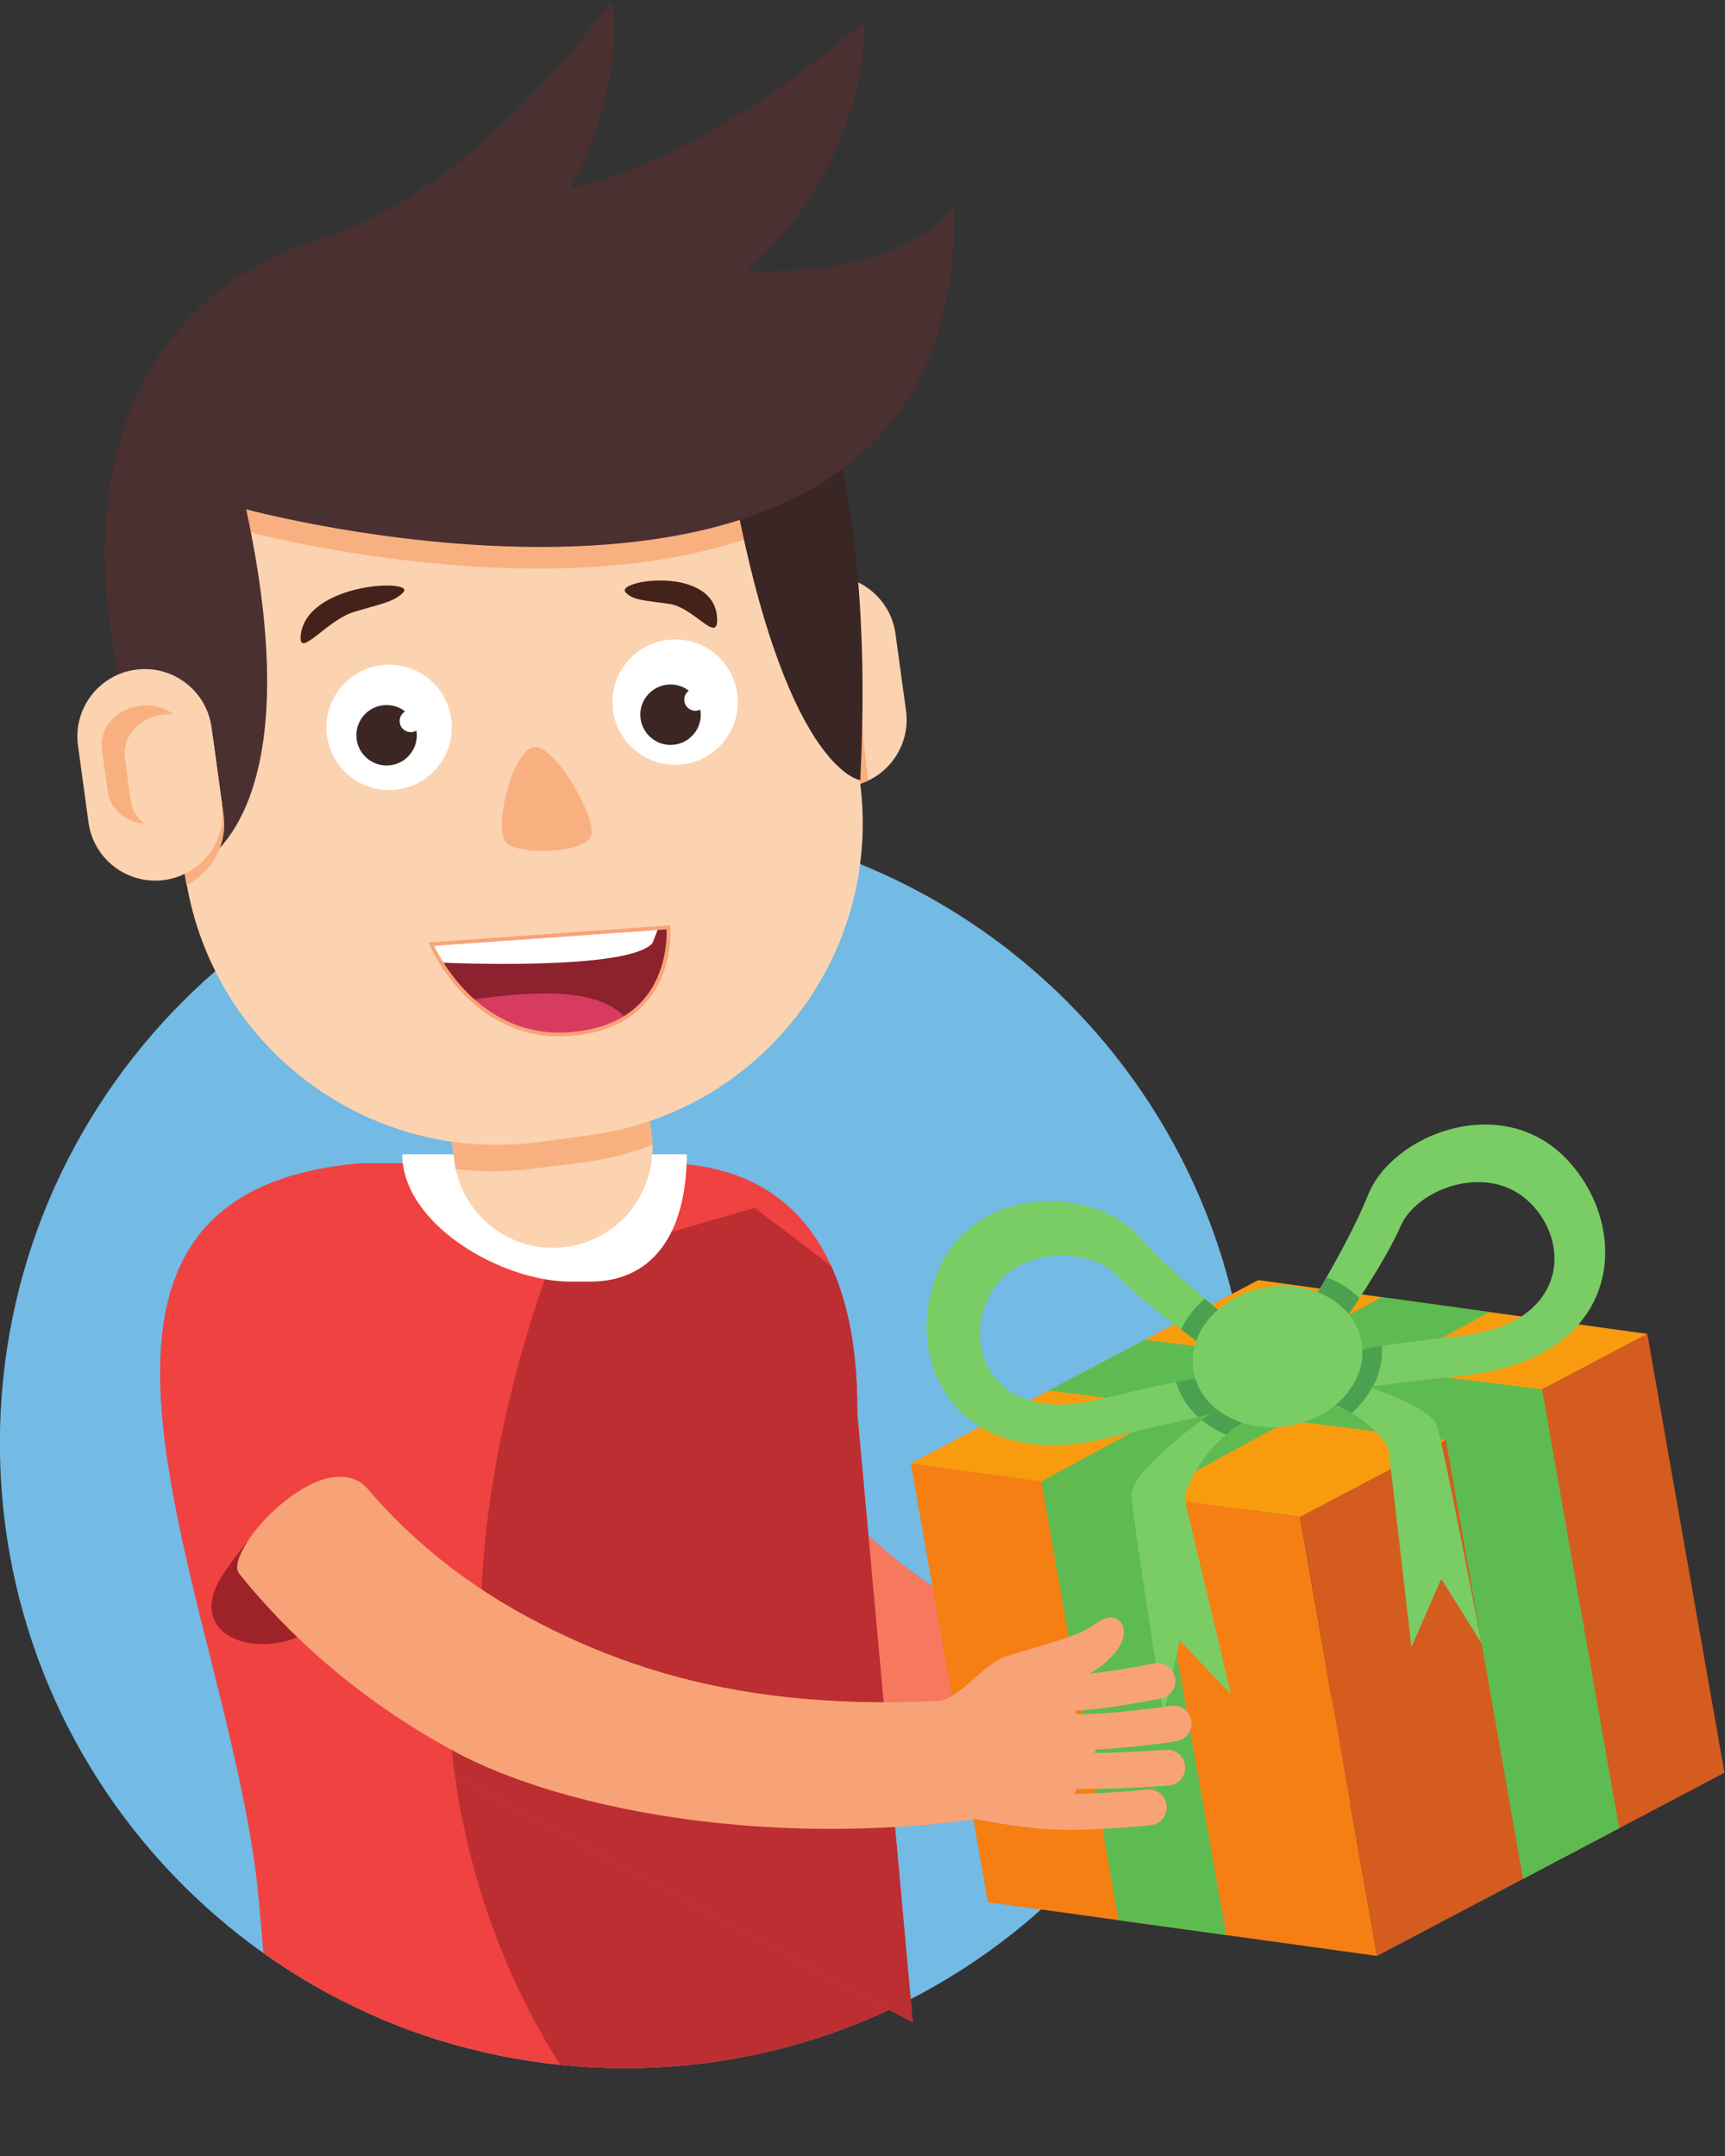 <?xml version="1.0" encoding="UTF-8" standalone="no"?>
<!-- Created with Inkscape (http://www.inkscape.org/) -->

<svg
   xmlns:dc="http://purl.org/dc/elements/1.1/"
   xmlns:cc="http://creativecommons.org/ns#"
   xmlns:rdf="http://www.w3.org/1999/02/22-rdf-syntax-ns#"
   xmlns:svg="http://www.w3.org/2000/svg"
   xmlns="http://www.w3.org/2000/svg"
   xmlns:sodipodi="http://sodipodi.sourceforge.net/DTD/sodipodi-0.dtd"
   xmlns:inkscape="http://www.inkscape.org/namespaces/inkscape"
   version="1.1"
   id="svg2"
   xml:space="preserve"
   width="251.834"
   height="314.82"
   viewBox="0 0 251.834 314.82"
   sodipodi:docname="gift.svg"
   inkscape:version="0.92.1 r15371"><rect x="0" y="0" width="251.834" height="314.82" fill="#333333" stroke="none"/><defs
     id="defs6"><clipPath
       clipPathUnits="userSpaceOnUse"
       id="clipPath22"><path
         d="m 1874.71,780.922 c 0,-378.063 -306.48,-684.531 -684.54,-684.531 -378.061,0 -684.533,306.468 -684.533,684.531 0,378.058 306.472,684.528 684.533,684.528 378.06,0 684.54,-306.47 684.54,-684.528"
         id="path20"
         inkscape:connector-curvature="0" /></clipPath><clipPath
       clipPathUnits="userSpaceOnUse"
       id="clipPath100"><path
         d="M 0,0 H 15364 V 5007 H 0 Z"
         id="path98"
         inkscape:connector-curvature="0" /></clipPath><clipPath
       clipPathUnits="userSpaceOnUse"
       id="clipPath106"><path
         d="M 0,957.129 1777.45,-0.008 2788.13,450.68 l 65,2485 L 545.637,2295 0,957.129"
         id="path104"
         inkscape:connector-curvature="0" /></clipPath></defs><sodipodi:namedview
     pagecolor="#ffffff"
     bordercolor="#666666"
     borderopacity="1"
     objecttolerance="10"
     gridtolerance="10"
     guidetolerance="10"
     inkscape:pageopacity="0"
     inkscape:pageshadow="2"
     inkscape:window-width="1467"
     inkscape:window-height="686"
     id="namedview4"
     showgrid="false"
     fit-margin-top="0"
     fit-margin-left="0"
     fit-margin-right="0"
     fit-margin-bottom="0"
     inkscape:zoom="0.46945609"
     inkscape:cx="997.43969"
     inkscape:cy="490.90777"
     inkscape:window-x="239"
     inkscape:window-y="55"
     inkscape:window-maximized="0"
     inkscape:current-layer="g12" /><g
     id="g10"
     inkscape:groupmode="layer"
     inkscape:label="ink_ext_XXXXXX"
     transform="matrix(1.333,0,0,-1.333,-67.418,314.82)"><g
       id="g12"
       transform="scale(0.1)"><path
         d="m 1874.71,780.922 c 0,-378.063 -306.48,-684.531 -684.54,-684.531 -378.061,0 -684.533,306.468 -684.533,684.531 0,378.058 306.472,684.528 684.533,684.528 378.06,0 684.54,-306.47 684.54,-684.528"
         style="fill:#73bae4;fill-opacity:1;fill-rule:nonzero;stroke:none"
         id="path14"
         inkscape:connector-curvature="0" /><g
         id="g16"><g
           id="g18"
           clip-path="url(#clipPath22)"><path
             d="m 1502.68,443.199 c -108.89,58.762 -184.82,131.153 -236.12,194.949 -9.62,11.961 15.23,51.661 49.29,78.774 51.49,40.969 80.66,26.797 90.82,14.82 39.58,-46.672 96.29,-98.183 175.63,-140.992 147.47,-79.559 332.26,-106.68 549.29,-80.609 l 12.67,-95.551 c -263.27,-63.051 -505.49,-44.809 -641.58,28.609"
             style="fill:#f5785f;fill-opacity:1;fill-rule:nonzero;stroke:none"
             id="path24"
             inkscape:connector-curvature="0" /><path
             d="m 1503.36,47.449 c 0,-232.648 -134.53,-521.34 -238.51,-556.808 0,0 -231.53,-14.911 -299.772,102.449 0,0 53.962,249.629 117.622,423.152 54.59,148.778 420.66,31.207 420.66,31.207"
             style="fill:#673d33;fill-opacity:1;fill-rule:nonzero;stroke:none"
             id="path26"
             inkscape:connector-curvature="0" /><path
             d="m 1569.59,-1061.47 c -43.25,0 -79.94,33.25 -83.47,77.118 -16.42,204.09 -87.74,420.422 -195.65,593.532 -49.09,78.73 -142.51,149.308 -224.93,211.582 -107.61,81.289 -200.548,151.5 -206.27,247.136 -2.766,46.223 32.457,85.934 78.675,88.692 45.602,2.75 84.895,-31.559 88.565,-76.891 9.23,-26.301 87.88,-85.719 140.09,-125.168 94.04,-71.043 200.63,-151.562 266.15,-256.652 121.62,-195.098 201.99,-438.859 220.49,-668.789 3.72,-46.15 -30.68,-86.57 -76.83,-90.28 -2.29,-0.19 -4.57,-0.28 -6.82,-0.28"
             style="fill:#f8a377;fill-opacity:1;fill-rule:nonzero;stroke:none"
             id="path28"
             inkscape:connector-curvature="0" /><path
             d="m 1517.22,17.34 c 0,0 -53.42,-32.148 -303.29,-38.191 -25.76,-0.598 -53.62,-0.949 -83.72,-0.949 -321.972,0 -329.011,39.141 -329.011,39.141 0,0 6.688,60.559 -11.984,263.41 -29.305,319.07 -285.024,772.99 112.082,806.79 H 1230.1 c 104.84,0 158.47,-52.52 185.82,-112.431 l 0.05,-0.05 c 28.61,-62.61 28.61,-133.411 28.61,-160.911 l 72.64,-796.808"
             style="fill:#f04240;fill-opacity:1;fill-rule:nonzero;stroke:none"
             id="path30"
             inkscape:connector-curvature="0" /><path
             d="m 1190.17,96.391 c -23.95,0 -47.62,1.23 -70.94,3.629 -74.26,117.41 -103.89,234.91 -115.24,316.48 l 475.59,-256.109 c -87.9,-41.059 -185.99,-64 -289.41,-64"
             style="fill:#bc2e31;fill-opacity:1;fill-rule:nonzero;stroke:none"
             id="path32"
             inkscape:connector-curvature="0" /><path
             d="m 946.383,1097.27 c 0,-76.42 108.257,-139.372 184.677,-139.372 h 20.4 c 76.42,0 106.44,62.952 106.44,139.372 H 946.383"
             style="fill:#ffffff;fill-opacity:1;fill-rule:nonzero;stroke:none"
             id="path34"
             inkscape:connector-curvature="0" /><path
             d="m 866.887,680.469 c 18.16,5.59 49.422,30.461 41.297,48.461 -8.129,18 -66.95,42.218 -157.266,-90.379 -63.762,-93.61 117.363,-113.172 135.527,0 5.774,35.98 -19.558,41.918 -19.558,41.918"
             style="fill:#9e2329;fill-opacity:1;fill-rule:nonzero;stroke:none"
             id="path36"
             inkscape:connector-curvature="0" /><path
             d="m 2013.93,219.34 -426.09,58.941 -84.48,480.641 426.1,-58.942 84.47,-480.64"
             style="fill:#f57f13;fill-opacity:1;fill-rule:nonzero;stroke:none"
             id="path38"
             inkscape:connector-curvature="0" /><path
             d="m 1730.72,258.512 117.93,-16.313 -84.47,480.641 -117.94,16.308 84.48,-480.636"
             style="fill:#5ebb51;fill-opacity:1;fill-rule:nonzero;stroke:none"
             id="path40"
             inkscape:connector-curvature="0" /><path
             d="m 1503.36,758.922 380.46,200.699 426.09,-58.941 -380.45,-200.7 -426.1,58.942"
             style="fill:#f89b0f;fill-opacity:1;fill-rule:nonzero;stroke:none"
             id="path42"
             inkscape:connector-curvature="0" /><path
             d="m 1654.37,838.582 105.3,55.547 434.97,-54.25 -105.3,-55.559 -434.97,54.262"
             style="fill:#5ebb51;fill-opacity:1;fill-rule:nonzero;stroke:none"
             id="path44"
             inkscape:connector-curvature="0" /><path
             d="M 2019.06,940.91 2137.01,924.602 1764.18,722.84 1646.24,739.148 2019.06,940.91"
             style="fill:#5ebb51;fill-opacity:1;fill-rule:nonzero;stroke:none"
             id="path46"
             inkscape:connector-curvature="0" /><path
             d="m 1587.54,939.332 c 27.29,58.637 111.5,57.559 142.29,25.008 30.78,-32.559 93.82,-76.711 93.82,-76.711 l -7.58,-36.547 c 0,0 1.55,3.727 -108.82,-22.582 -110.39,-26.301 -146.99,52.18 -119.71,110.832 z m 132.01,-152.711 c 169.35,41.078 167.02,35.02 167.02,35.02 l 11.02,59.648 c 0,0 -97.77,73.352 -145.71,127.161 -47.93,53.82 -177.51,57.07 -218.45,-38.391 -40.93,-95.469 16.77,-224.52 186.12,-183.438"
             style="fill:#79cd64;fill-opacity:1;fill-rule:nonzero;stroke:none"
             id="path48"
             inkscape:connector-curvature="0" /><path
             d="m 1793.88,847.949 c 22.74,4.449 22.19,3.133 22.19,3.133 l 7.58,36.547 c 0,0 -10.28,7.211 -24.48,17.883 5.92,12.508 14.81,24.008 26.04,33.797 37.99,-32.219 72.38,-58.02 72.38,-58.02 l -11.02,-59.648 c 0,0 1.27,3.371 -68.64,-12.032 -11.4,10.551 -19.83,23.52 -24.05,38.34"
             style="fill:#4ba14f;fill-opacity:1;fill-rule:nonzero;stroke:none"
             id="path50"
             inkscape:connector-curvature="0" /><path
             d="m 1803.93,716.582 c -3,17.047 26.18,69.918 74.12,93.367 l -31.88,13.942 c 0,0 -103.05,-70.403 -101.22,-100.102 1.83,-29.707 35.41,-239.949 35.41,-239.949 l 17.39,81.14 56.25,-59.089 -50.07,210.691"
             style="fill:#79cd64;fill-opacity:1;fill-rule:nonzero;stroke:none"
             id="path52"
             inkscape:connector-curvature="0" /><path
             d="m 1821.88,806.32 c 7.84,-6.488 16.9,-11.859 26.83,-16.011 8.74,7.531 18.53,14.363 29.34,19.64 l -31.88,13.942 c 0,0 -10.28,-7.032 -24.29,-17.571"
             style="fill:#4ba14f;fill-opacity:1;fill-rule:nonzero;stroke:none"
             id="path54"
             inkscape:connector-curvature="0" /><path
             d="m 1996.98,891.969 c 7.36,-41.828 -27.89,-82.989 -78.71,-91.918 -50.83,-8.942 -98,17.73 -105.35,59.558 -7.35,41.84 27.89,82.993 78.72,91.93 50.83,8.93 97.99,-17.738 105.34,-59.57"
             style="fill:#79cd64;fill-opacity:1;fill-rule:nonzero;stroke:none"
             id="path56"
             inkscape:connector-curvature="0" /><path
             d="m 1219.4,1117.12 c 7.36,-59.68 -35.02,-114.03 -94.7,-121.409 -59.66,-7.379 -114.02,35.019 -121.4,94.699 l -28.878,233.68 c -7.375,59.69 35.008,114.03 94.698,121.4 59.66,7.39 114.03,-35.01 121.4,-94.68 l 28.88,-233.69"
             style="fill:#fcd3b0;fill-opacity:1;fill-rule:nonzero;stroke:none"
             id="path58"
             inkscape:connector-curvature="0" /><path
             d="m 1081.87,1343.79 c -59.68,-7.36 -102.073,-61.71 -94.694,-121.4 l 17.444,-141.17 c 26.69,-3.25 54.18,-3.38 82.08,0.07 l 54.4,6.71 c 27.88,3.46 54.51,10.27 79.61,19.93 l -17.43,141.18 c -7.38,59.67 -61.75,102.07 -121.41,94.68"
             style="fill:#f9b080;fill-opacity:1;fill-rule:nonzero;stroke:none"
             id="path60"
             inkscape:connector-curvature="0" /><path
             d="m 1447.43,1506.99 c 25.8,-188.72 -106.28,-362.64 -295,-388.44 l -55.72,-7.62 c -188.737,-25.79 -362.651,106.29 -388.448,295.02 l -30.52,223.26 c -25.801,188.73 106.274,362.64 295.004,388.45 l 55.724,7.61 c 188.72,25.8 362.65,-106.28 388.44,-295.01 l 30.52,-223.27"
             style="fill:#fcd3b0;fill-opacity:1;fill-rule:nonzero;stroke:none"
             id="path62"
             inkscape:connector-curvature="0" /><path
             d="m 707.781,1405.98 c 0,0 145.543,36.49 67.598,397.87 0,0 788.521,-213.19 775.121,330.01 0,0 -59.01,-77.68 -227.4,-68.21 0,0 126.1,96.13 129.78,273.02 0,0 -160.88,-147.32 -323.04,-183.41 0,0 60.44,101.1 46.11,205.89 0,0 -147.6,-210.48 -321.563,-262.11 -173.961,-51.63 -341.028,-255.49 -146.606,-693.06"
             style="fill:#4a3030;fill-opacity:1;fill-rule:nonzero;stroke:none"
             id="path64"
             inkscape:connector-curvature="0" /><path
             d="m 679.148,1615.4 28.633,-209.42 c 0.621,-4.54 1.399,-9 2.184,-13.46 27.789,13.62 45.07,43.84 40.652,76.18 l -11.496,84.1 c -4.441,32.47 -29.379,57.06 -59.973,62.6"
             style="fill:#f9b080;fill-opacity:1;fill-rule:nonzero;stroke:none"
             id="path66"
             inkscape:connector-curvature="0" /><path
             d="m 748.941,1480.97 c 5.52,-40.39 -22.75,-77.6 -63.132,-83.13 -40.391,-5.51 -77.614,22.75 -83.137,63.13 l -11.492,84.09 c -5.528,40.39 22.742,77.61 63.133,83.13 40.386,5.53 77.609,-22.73 83.132,-63.13 l 11.496,-84.09"
             style="fill:#fcd3b0;fill-opacity:1;fill-rule:nonzero;stroke:none"
             id="path68"
             inkscape:connector-curvature="0" /><path
             d="m 648.953,1484.62 -6.437,47.05 c -3.09,22.62 15.402,43.82 41.308,47.36 4.164,0.59 8.258,0.6 12.223,0.24 -9.785,7.49 -23.215,11.28 -37.395,9.34 -25.91,-3.54 -44.398,-24.74 -41.312,-47.35 l 6.437,-47.07 c 2.59,-18.96 19.575,-32.86 40.282,-34.76 -8.098,6.21 -13.707,14.95 -15.106,25.19"
             style="fill:#f9b080;fill-opacity:1;fill-rule:nonzero;stroke:none"
             id="path70"
             inkscape:connector-curvature="0" /><path
             d="m 1092.36,1543.59 c 23.85,-1.7 67.02,-78.44 60.88,-97.03 -6.13,-18.59 -72.34,-21.95 -91.13,-9.52 -18.79,12.44 5.85,108.28 30.25,106.55"
             style="fill:#f9b080;fill-opacity:1;fill-rule:nonzero;stroke:none"
             id="path72"
             inkscape:connector-curvature="0" /><path
             d="m 978.148,1327.56 c 0,0 43.802,-106.16 150.922,-98.56 118.47,8.4 108.63,116.98 108.63,116.98 l -259.552,-18.42"
             style="fill:#8b222e;fill-opacity:1;fill-rule:nonzero;stroke:none"
             id="path74"
             inkscape:connector-curvature="0" /><path
             d="m 1190.17,1247.84 c -32.72,34.35 -108.63,27.24 -167.73,18.8 24.29,-22.11 59.26,-41 106.63,-37.64 26.41,1.87 46.41,8.74 61.6,18.26 l -0.5,0.58"
             style="fill:#d83b60;fill-opacity:1;fill-rule:nonzero;stroke:none"
             id="path76"
             inkscape:connector-curvature="0" /><path
             d="m 978.762,1326.17 c 1.722,-3.77 7.117,-14.81 16.656,-27.53 0,0 -7.93,9.55 -3.66,8.6 0,0 202.772,-9.3 228.712,21.59 l 6.26,16.37 -248.582,-17.64 0.614,-1.39"
             style="fill:#ffffff;fill-opacity:1;fill-rule:nonzero;stroke:none"
             id="path78"
             inkscape:connector-curvature="0" /><path
             d="m 981.262,1325.71 c 7.699,-16.25 52.748,-101.37 147.658,-94.65 36.12,2.56 63.74,14.81 82.1,36.39 24.88,29.26 25.08,67.2 24.73,76.31 z m 127.548,-98.86 c -92.73,6.02 -132.162,98.91 -132.576,99.92 l -1.093,2.65 264.429,18.76 0.19,-2.02 c 0.17,-1.89 3.86,-46.76 -25.59,-81.4 -19.1,-22.45 -47.68,-35.18 -84.95,-37.83 -7.07,-0.5 -13.88,-0.51 -20.41,-0.08"
             style="fill:#f8a377;fill-opacity:1;fill-rule:nonzero;stroke:none"
             id="path80"
             inkscape:connector-curvature="0" /><path
             d="m 1003.76,443.199 c -108.905,58.762 -184.83,131.153 -236.131,194.949 -9.617,11.961 15.234,51.661 49.297,78.774 51.484,40.969 80.656,26.797 90.812,14.82 39.578,-46.672 96.292,-98.183 175.632,-140.992 147.47,-79.559 316.96,-115.461 584.06,-79.68 l 40.77,-61.57 -29.95,-60.75 c -263.28,-63.051 -538.41,-18.969 -674.49,54.449"
             style="fill:#f8a377;fill-opacity:1;fill-rule:nonzero;stroke:none"
             id="path82"
             inkscape:connector-curvature="0" /><path
             d="m 1529.3,497.551 c 27.46,1.25 50.94,41 79.05,50.129 45.49,14.769 77.15,20.082 99.18,36.789 22.03,16.711 42.36,-7.039 18.15,-34.289 -24.22,-27.258 -45.5,-28.649 -58.48,-30.059 -12.98,-1.41 -60.4,-35.73 -60.4,-35.73 l -77.5,13.16"
             style="fill:#f8a377;fill-opacity:1;fill-rule:nonzero;stroke:none"
             id="path84"
             inkscape:connector-curvature="0" /><path
             d="m 1683.37,444.809 c -1.99,0 -3.95,0.023 -5.89,0.05 -27.23,0.493 -51.72,6.09 -52.75,6.332 -10.55,2.438 -17.12,12.981 -14.68,23.528 2.44,10.551 12.97,17.133 23.53,14.679 0.19,-0.039 21.63,-4.91 44.6,-5.316 44.26,-0.793 109.23,9.09 109.88,9.188 10.71,1.652 20.72,-5.688 22.37,-16.399 1.64,-10.699 -5.7,-20.711 -16.4,-22.359 -2.68,-0.41 -63.57,-9.703 -110.66,-9.703"
             style="fill:#f8a377;fill-opacity:1;fill-rule:nonzero;stroke:none"
             id="path86"
             inkscape:connector-curvature="0" /><path
             d="m 1636.85,486.25 c -10.65,0 -19.39,8.531 -19.6,19.219 -0.21,10.832 8.4,19.781 19.22,19.992 51.7,1.008 75.45,3.008 133.2,14.348 10.62,2.082 20.93,-4.829 23.02,-15.457 2.09,-10.633 -4.84,-20.942 -15.47,-23.02 -60.2,-11.82 -86.48,-14.043 -139.98,-15.082 h -0.39"
             style="fill:#f8a377;fill-opacity:1;fill-rule:nonzero;stroke:none"
             id="path88"
             inkscape:connector-curvature="0" /><path
             d="m 1676.07,357.41 c -2.94,0 -5.82,0.031 -8.63,0.09 -52.92,1.102 -124.78,18.531 -127.82,19.281 -10.52,2.571 -16.96,13.18 -14.39,23.699 2.57,10.52 13.18,16.961 23.71,14.399 0.7,-0.18 70.75,-17.16 119.32,-18.168 38.19,-0.801 93.12,4.84 93.67,4.891 10.74,1.117 20.41,-6.711 21.53,-17.481 1.11,-10.781 -6.71,-20.41 -17.49,-21.531 -2.18,-0.231 -50.42,-5.18 -89.9,-5.18"
             style="fill:#f8a377;fill-opacity:1;fill-rule:nonzero;stroke:none"
             id="path90"
             inkscape:connector-curvature="0" /><path
             d="m 1694.91,402.359 c -3.66,0 -7.35,0.02 -11.08,0.071 -25.47,0.3 -60.07,11.312 -63.93,12.57 -10.3,3.34 -15.94,14.398 -12.6,24.699 3.35,10.301 14.41,15.942 24.7,12.602 8.95,-2.891 35.77,-10.461 52.31,-10.66 50.2,-0.602 97.71,3.449 98.19,3.488 10.83,0.93 20.29,-7.059 21.23,-17.84 0.93,-10.789 -7.06,-20.301 -17.85,-21.23 -1.87,-0.161 -43.29,-3.7 -90.97,-3.7"
             style="fill:#f8a377;fill-opacity:1;fill-rule:nonzero;stroke:none"
             id="path92"
             inkscape:connector-curvature="0" /></g></g><g
         id="g94"><g
           id="g96"
           clip-path="url(#clipPath100)"><g
             id="g102"
             clip-path="url(#clipPath106)"><path
               d="m 1502.68,443.199 c -108.89,58.762 -184.82,131.153 -236.12,194.949 -9.62,11.961 15.23,51.661 49.29,78.774 51.49,40.969 80.66,26.797 90.82,14.82 39.58,-46.672 96.29,-98.183 175.63,-140.992 147.47,-79.559 332.26,-106.68 549.29,-80.609 l 12.67,-95.551 c -263.27,-63.051 -505.49,-44.809 -641.58,28.609"
               style="fill:#f5785f;fill-opacity:1;fill-rule:nonzero;stroke:none"
               id="path108"
               inkscape:connector-curvature="0" /><path
               d="m 1503.36,47.449 c 0,-232.648 -134.53,-521.34 -238.51,-556.808 0,0 -231.53,-14.911 -299.772,102.449 0,0 53.962,249.629 117.622,423.152 54.59,148.778 420.66,31.207 420.66,31.207"
               style="fill:#673d33;fill-opacity:1;fill-rule:nonzero;stroke:none"
               id="path110"
               inkscape:connector-curvature="0" /><path
               d="m 1569.59,-1061.47 c -43.25,0 -79.94,33.25 -83.47,77.118 -16.42,204.09 -87.74,420.422 -195.65,593.532 -49.09,78.73 -142.51,149.308 -224.93,211.582 -107.61,81.289 -200.548,151.5 -206.27,247.136 -2.766,46.223 32.457,85.934 78.675,88.692 45.602,2.75 84.895,-31.559 88.565,-76.891 9.23,-26.301 87.88,-85.719 140.09,-125.168 94.04,-71.043 200.63,-151.562 266.15,-256.652 121.62,-195.098 201.99,-438.859 220.49,-668.789 3.72,-46.15 -30.68,-86.57 -76.83,-90.28 -2.29,-0.19 -4.57,-0.28 -6.82,-0.28"
               style="fill:#f8a377;fill-opacity:1;fill-rule:nonzero;stroke:none"
               id="path112"
               inkscape:connector-curvature="0" /><path
               d="m 1241.67,-17.48 c -46.56,36.449 -133.69,41.23 -146.06,64.93 0.04,-0.078 3.83,-7.48 3.83,-20.391 H 820 c 0,-132.727 113.004,-221.2 232.64,-314.868 97.52,-76.351 206.22,-161.449 233.19,-251.359 2.98,-9.922 7.53,-31.23 16.38,-33.094 0,0 20.75,36.403 165.1,95.153 81.96,33.359 88.33,12.379 88.33,12.379 -50.2,177.3 -192.14,351.871 -313.97,447.25"
               style="fill:#835446;fill-opacity:1;fill-rule:nonzero;stroke:none"
               id="path114"
               inkscape:connector-curvature="0" /><path
               d="m 1517.22,17.34 c 0,0 -53.42,-32.148 -303.29,-38.191 -25.76,-0.598 -53.62,-0.949 -83.72,-0.949 -321.972,0 -329.011,39.141 -329.011,39.141 0,0 6.688,60.559 -11.984,263.41 -29.305,319.07 -285.024,772.99 112.082,806.79 H 1230.1 c 104.84,0 158.47,-52.52 185.82,-112.431 l 0.05,-0.05 c 28.61,-62.61 28.61,-133.411 28.61,-160.911 l 72.64,-796.808"
               style="fill:#f04240;fill-opacity:1;fill-rule:nonzero;stroke:none"
               id="path116"
               inkscape:connector-curvature="0" /><path
               d="m 1505.45,146.461 -25.87,13.93 -475.59,256.109 c -6.838,49.121 -7.049,85.219 -6.385,100.391 l 34.925,59.918 c -2.5,199.691 74.91,396.902 74.91,396.902 l 224.66,64.899 c 0,0 36.99,-27.41 83.82,-63.501 l 0.05,-0.05 c 28.28,-61.879 28.61,-131.75 28.61,-159.93 0,-0.047 0,-0.109 0,-0.16 0,-0.059 0,-0.117 0,-0.168 0,-0.172 0,-0.332 0,-0.492 0,-0.059 0,-0.11 0,-0.161 l 60.87,-667.687"
               style="fill:#bc2e31;fill-opacity:1;fill-rule:nonzero;stroke:none"
               id="path118"
               inkscape:connector-curvature="0" /><path
               d="m 946.383,1097.27 c 0,-76.42 108.257,-139.372 184.677,-139.372 h 20.4 c 76.43,0 106.44,62.952 106.44,139.372 H 946.383"
               style="fill:#ffffff;fill-opacity:1;fill-rule:nonzero;stroke:none"
               id="path120"
               inkscape:connector-curvature="0" /><path
               d="m 866.887,680.469 c 18.16,5.59 49.422,30.461 41.297,48.461 -8.129,18 -66.95,42.218 -157.266,-90.379 -63.762,-93.61 117.363,-113.172 135.527,0 5.774,35.98 -19.558,41.918 -19.558,41.918"
               style="fill:#9e2329;fill-opacity:1;fill-rule:nonzero;stroke:none"
               id="path122"
               inkscape:connector-curvature="0" /><path
               d="m 2013.93,219.34 -426.09,58.941 -84.48,480.641 426.1,-58.942 84.47,-480.64"
               style="fill:#f57f13;fill-opacity:1;fill-rule:nonzero;stroke:none"
               id="path124"
               inkscape:connector-curvature="0" /><path
               d="m 2013.93,219.34 380.46,200.699 -84.48,480.641 -380.45,-200.7 84.47,-480.64"
               style="fill:#d45c1e;fill-opacity:1;fill-rule:nonzero;stroke:none"
               id="path126"
               inkscape:connector-curvature="0" /><path
               d="m 2173.82,303.691 105.31,55.551 -84.49,480.637 -105.3,-55.559 84.48,-480.629"
               style="fill:#5ebb51;fill-opacity:1;fill-rule:nonzero;stroke:none"
               id="path128"
               inkscape:connector-curvature="0" /><path
               d="m 1730.72,258.512 117.93,-16.313 -84.47,480.641 -117.94,16.308 84.48,-480.636"
               style="fill:#5ebb51;fill-opacity:1;fill-rule:nonzero;stroke:none"
               id="path130"
               inkscape:connector-curvature="0" /><path
               d="m 1503.36,758.922 380.46,200.699 426.09,-58.941 -380.45,-200.7 -426.1,58.942"
               style="fill:#f89b0f;fill-opacity:1;fill-rule:nonzero;stroke:none"
               id="path132"
               inkscape:connector-curvature="0" /><path
               d="m 1654.37,838.582 105.3,55.547 434.97,-54.25 -105.3,-55.559 -434.97,54.262"
               style="fill:#5ebb51;fill-opacity:1;fill-rule:nonzero;stroke:none"
               id="path134"
               inkscape:connector-curvature="0" /><path
               d="M 2019.06,940.91 2137.01,924.602 1764.18,722.84 1646.24,739.148 2019.06,940.91"
               style="fill:#5ebb51;fill-opacity:1;fill-rule:nonzero;stroke:none"
               id="path136"
               inkscape:connector-curvature="0" /><path
               d="m 2107.31,898.82 c -112.73,-12.91 -110,-15.879 -110,-15.879 l -19.59,31.77 c 0,0 44.22,63 62.05,104.109 17.84,41.1 96.64,70.83 142.28,25 45.65,-45.82 38,-132.082 -74.74,-145 z m 115.13,192.34 c -71.04,75.78 -191.74,28.54 -218.45,-38.39 -26.71,-66.938 -93.61,-169.239 -93.61,-169.239 l 30.7,-52.312 c 0,0 -4.26,4.91 168.95,24.043 173.21,19.117 183.44,160.108 112.41,235.898"
               style="fill:#79cd64;fill-opacity:1;fill-rule:nonzero;stroke:none"
               id="path138"
               inkscape:connector-curvature="0" /><path
               d="m 2019.25,887.559 c -22.9,-3.567 -21.94,-4.618 -21.94,-4.618 l -19.59,31.77 c 0,0 7.21,10.281 16.92,25.148 -9.83,9.75 -22.1,17.532 -36.01,22.903 -24.72,-43.242 -48.25,-79.231 -48.25,-79.231 l 30.7,-52.312 c 0,0 -2.34,2.742 68.63,12.09 7.12,13.812 10.62,28.882 9.54,44.25"
               style="fill:#4ba14f;fill-opacity:1;fill-rule:nonzero;stroke:none"
               id="path140"
               inkscape:connector-curvature="0" /><path
               d="m 1587.54,939.332 c 27.29,58.637 111.5,57.559 142.29,25.008 30.78,-32.559 93.82,-76.711 93.82,-76.711 l -7.58,-36.547 c 0,0 1.55,3.727 -108.82,-22.582 -110.39,-26.301 -146.99,52.18 -119.71,110.832 z m 132.01,-152.711 c 169.35,41.078 167.02,35.02 167.02,35.02 l 11.02,59.648 c 0,0 -97.77,73.352 -145.71,127.161 -47.93,53.82 -177.51,57.07 -218.45,-38.391 -40.93,-95.469 16.77,-224.52 186.12,-183.438"
               style="fill:#79cd64;fill-opacity:1;fill-rule:nonzero;stroke:none"
               id="path142"
               inkscape:connector-curvature="0" /><path
               d="m 1793.88,847.949 c 22.74,4.449 22.19,3.133 22.19,3.133 l 7.58,36.547 c 0,0 -10.28,7.211 -24.48,17.883 5.92,12.508 14.81,24.008 26.04,33.797 37.99,-32.219 72.38,-58.02 72.38,-58.02 l -11.02,-59.648 c 0,0 1.27,3.371 -68.64,-12.032 -11.4,10.551 -19.83,23.52 -24.05,38.34"
               style="fill:#4ba14f;fill-opacity:1;fill-rule:nonzero;stroke:none"
               id="path144"
               inkscape:connector-curvature="0" /><path
               d="m 1803.93,716.582 c -3,17.047 26.18,69.918 74.12,93.367 l -31.88,13.942 c 0,0 -103.05,-70.403 -101.22,-100.102 1.83,-29.707 35.41,-239.949 35.41,-239.949 l 17.39,81.14 56.25,-59.089 -50.07,210.691"
               style="fill:#79cd64;fill-opacity:1;fill-rule:nonzero;stroke:none"
               id="path146"
               inkscape:connector-curvature="0" /><path
               d="m 1821.88,806.32 c 7.84,-6.488 16.9,-11.859 26.83,-16.011 8.74,7.531 18.53,14.363 29.34,19.64 l -31.88,13.942 c 0,0 -10.28,-7.032 -24.29,-17.571"
               style="fill:#4ba14f;fill-opacity:1;fill-rule:nonzero;stroke:none"
               id="path148"
               inkscape:connector-curvature="0" /><path
               d="m 2026.73,772.691 c -2.99,17.059 -48.45,56.797 -101.51,62.508 l 25.21,23.973 c 0,0 120.88,-31.031 129.29,-59.582 8.42,-28.559 48.53,-237.649 48.53,-237.649 l -44.02,70.348 -32.72,-74.73 -24.78,215.132"
               style="fill:#79cd64;fill-opacity:1;fill-rule:nonzero;stroke:none"
               id="path150"
               inkscape:connector-curvature="0" /><path
               d="m 1925.22,835.199 c 22.56,-2.429 43.7,-11.027 60.84,-21.398 9.1,8.187 16.65,17.5 22.16,27.597 -29.91,10.602 -57.79,17.774 -57.79,17.774 l -25.21,-23.973"
               style="fill:#4ba14f;fill-opacity:1;fill-rule:nonzero;stroke:none"
               id="path152"
               inkscape:connector-curvature="0" /><path
               d="m 1996.98,891.969 c 7.36,-41.828 -27.89,-82.989 -78.71,-91.918 -50.83,-8.942 -98,17.73 -105.35,59.558 -7.35,41.84 27.89,82.993 78.72,91.93 50.83,8.93 97.99,-17.738 105.34,-59.57"
               style="fill:#79cd64;fill-opacity:1;fill-rule:nonzero;stroke:none"
               id="path154"
               inkscape:connector-curvature="0" /><path
               d="m 1219.4,1117.12 c 7.36,-59.68 -35.02,-114.03 -94.7,-121.409 -59.66,-7.379 -114.02,35.019 -121.4,94.699 l -28.878,233.68 c -7.375,59.69 35.008,114.03 94.698,121.4 59.66,7.39 114.03,-35.01 121.4,-94.68 l 28.88,-233.69"
               style="fill:#fcd3b0;fill-opacity:1;fill-rule:nonzero;stroke:none"
               id="path156"
               inkscape:connector-curvature="0" /><path
               d="m 1081.87,1343.79 c -59.68,-7.36 -102.073,-61.71 -94.694,-121.4 l 17.444,-141.17 c 26.69,-3.25 54.18,-3.38 82.08,0.07 l 54.4,6.71 c 27.88,3.46 54.51,10.27 79.61,19.93 l -17.43,141.18 c -7.38,59.67 -61.75,102.07 -121.41,94.68"
               style="fill:#f9b080;fill-opacity:1;fill-rule:nonzero;stroke:none"
               id="path158"
               inkscape:connector-curvature="0" /><path
               d="m 1402.61,1584.2 c 12.28,-20.09 38.52,-26.42 58.61,-14.13 20.08,12.28 26.41,38.52 14.13,58.6 -12.28,20.09 -38.52,26.42 -58.6,14.14 -20.09,-12.28 -26.42,-38.52 -14.14,-58.61"
               style="fill:#4c3623;fill-opacity:1;fill-rule:nonzero;stroke:none"
               id="path160"
               inkscape:connector-curvature="0" /><path
               d="m 1351.75,1563.38 c 5.52,-40.39 42.75,-68.65 83.13,-63.12 40.39,5.51 68.66,42.74 63.14,83.13 l -11.5,84.08 c -5.52,40.4 -42.74,68.66 -83.13,63.13 -40.39,-5.52 -68.66,-42.73 -63.14,-83.12 l 11.5,-84.1"
               style="fill:#fcd3b0;fill-opacity:1;fill-rule:nonzero;stroke:none"
               id="path162"
               inkscape:connector-curvature="0" /><path
               d="m 1403.39,1730.6 c -40.39,-5.52 -68.66,-42.73 -63.14,-83.12 l 11.5,-84.1 c 5.52,-40.39 42.75,-68.65 83.13,-63.12 7.7,1.05 14.97,3.27 21.62,6.42 l -0.08,1.01 -24.05,221.12 c -9.17,2.45 -18.98,3.16 -28.98,1.79"
               style="fill:#f9b080;fill-opacity:1;fill-rule:nonzero;stroke:none"
               id="path164"
               inkscape:connector-curvature="0" /><path
               d="m 1447.43,1506.99 c 25.8,-188.72 -106.28,-362.64 -295,-388.44 l -55.72,-7.62 c -188.737,-25.79 -362.651,106.29 -388.448,295.02 l -30.52,223.26 c -25.801,188.73 106.274,362.64 295.004,388.45 l 55.724,7.61 c 188.72,25.8 362.65,-106.28 388.44,-295.01 l 30.52,-223.27"
               style="fill:#fcd3b0;fill-opacity:1;fill-rule:nonzero;stroke:none"
               id="path166"
               inkscape:connector-curvature="0" /><path
               d="m 1027.99,2025.3 -55.724,-7.61 C 783.535,1991.88 651.461,1817.97 677.262,1629.24 l 19.218,-140.6 c 32.809,6.62 47.415,19.38 77.141,34.74 9.352,58.75 25.109,138.81 -0.344,256.8 0,0 398.503,-107.74 624.103,25.12 -55.42,147.3 -206.87,242.22 -369.39,220"
               style="fill:#f9b080;fill-opacity:1;fill-rule:nonzero;stroke:none"
               id="path168"
               inkscape:connector-curvature="0" /><path
               d="m 1305.9,1845.16 c 57.51,-327.5 142.03,-338.01 142.03,-338.01 7.45,146.74 -2.11,263.22 -22.43,354.36 l -119.6,-16.35"
               style="fill:#3a2625;fill-opacity:1;fill-rule:nonzero;stroke:none"
               id="path170"
               inkscape:connector-curvature="0" /><path
               d="m 707.781,1405.98 c 0,0 145.543,36.49 67.598,397.87 0,0 788.521,-213.19 775.121,330.01 0,0 -59.01,-77.68 -227.4,-68.21 0,0 126.1,96.13 129.78,273.02 0,0 -160.88,-147.32 -323.04,-183.41 0,0 60.44,101.1 46.11,205.89 0,0 -147.6,-210.48 -321.563,-262.11 -173.961,-51.63 -341.028,-255.49 -146.606,-693.06"
               style="fill:#4a3030;fill-opacity:1;fill-rule:nonzero;stroke:none"
               id="path172"
               inkscape:connector-curvature="0" /><path
               d="m 679.148,1615.4 28.633,-209.42 c 0.621,-4.54 1.399,-9 2.184,-13.46 27.789,13.62 45.07,43.84 40.652,76.18 l -11.496,84.1 c -4.441,32.47 -29.379,57.06 -59.973,62.6"
               style="fill:#f9b080;fill-opacity:1;fill-rule:nonzero;stroke:none"
               id="path174"
               inkscape:connector-curvature="0" /><path
               d="m 748.941,1480.97 c 5.52,-40.39 -22.75,-77.6 -63.132,-83.13 -40.391,-5.51 -77.614,22.75 -83.137,63.13 l -11.492,84.09 c -5.528,40.39 22.742,77.61 63.133,83.13 40.386,5.53 77.609,-22.73 83.132,-63.13 l 11.496,-84.09"
               style="fill:#fcd3b0;fill-opacity:1;fill-rule:nonzero;stroke:none"
               id="path176"
               inkscape:connector-curvature="0" /><path
               d="m 648.953,1484.62 -6.437,47.05 c -3.09,22.62 15.402,43.82 41.308,47.36 4.164,0.59 8.258,0.6 12.223,0.24 -9.785,7.49 -23.215,11.28 -37.395,9.34 -25.91,-3.54 -44.398,-24.74 -41.312,-47.35 l 6.437,-47.07 c 2.59,-18.96 19.575,-32.86 40.282,-34.76 -8.098,6.21 -13.707,14.95 -15.106,25.19"
               style="fill:#f9b080;fill-opacity:1;fill-rule:nonzero;stroke:none"
               id="path178"
               inkscape:connector-curvature="0" /><path
               d="m 1190.92,1712.85 c -12.62,13.59 99.98,30.73 100.27,-30.22 0.12,-25.19 -25.8,13.56 -51.89,17.52 -26.1,3.97 -39.97,3.63 -48.38,12.7"
               style="fill:#452219;fill-opacity:1;fill-rule:nonzero;stroke:none"
               id="path180"
               inkscape:connector-curvature="0" /><path
               d="m 947.332,1712.79 c 14.84,15.53 -107.602,10.99 -112.332,-48.08 -1.953,-24.41 29.316,17.97 58.27,26.71 28.953,8.74 44.16,11.01 54.062,21.37"
               style="fill:#452219;fill-opacity:1;fill-rule:nonzero;stroke:none"
               id="path182"
               inkscape:connector-curvature="0" /><path
               d="m 1092.36,1543.59 c 23.85,-1.7 67.02,-78.44 60.88,-97.03 -6.13,-18.59 -72.34,-21.95 -91.13,-9.52 -18.79,12.44 5.85,108.28 30.25,106.55"
               style="fill:#f9b080;fill-opacity:1;fill-rule:nonzero;stroke:none"
               id="path184"
               inkscape:connector-curvature="0" /><path
               d="m 978.148,1327.56 c 0,0 43.802,-106.16 150.922,-98.56 118.47,8.4 108.63,116.98 108.63,116.98 l -259.552,-18.42"
               style="fill:#8b222e;fill-opacity:1;fill-rule:nonzero;stroke:none"
               id="path186"
               inkscape:connector-curvature="0" /><path
               d="m 1190.17,1247.84 c -32.72,34.35 -108.63,27.24 -167.73,18.8 24.29,-22.11 59.26,-41 106.63,-37.64 26.41,1.87 46.41,8.74 61.6,18.26 l -0.5,0.58"
               style="fill:#d83b60;fill-opacity:1;fill-rule:nonzero;stroke:none"
               id="path188"
               inkscape:connector-curvature="0" /><path
               d="m 978.762,1326.17 c 1.722,-3.77 7.117,-14.81 16.656,-27.53 0,0 -7.93,9.55 -3.66,8.6 0,0 202.772,-9.3 228.712,21.59 l 6.26,16.37 -248.582,-17.64 0.614,-1.39"
               style="fill:#ffffff;fill-opacity:1;fill-rule:nonzero;stroke:none"
               id="path190"
               inkscape:connector-curvature="0" /><path
               d="m 981.262,1325.71 c 7.699,-16.25 52.748,-101.37 147.658,-94.65 36.12,2.56 63.74,14.81 82.1,36.39 24.88,29.26 25.08,67.2 24.73,76.31 z m 127.548,-98.86 c -92.73,6.02 -132.162,98.91 -132.576,99.92 l -1.093,2.65 264.429,18.76 0.19,-2.02 c 0.17,-1.89 3.86,-46.76 -25.59,-81.4 -19.1,-22.45 -47.68,-35.18 -84.95,-37.83 -7.07,-0.5 -13.88,-0.51 -20.41,-0.08"
               style="fill:#f8a377;fill-opacity:1;fill-rule:nonzero;stroke:none"
               id="path192"
               inkscape:connector-curvature="0" /><path
               d="m 869.273,1559.26 c 3.188,-34.59 33.813,-60.06 68.407,-56.87 34.59,3.18 60.054,33.81 56.867,68.4 -3.184,34.59 -33.809,60.06 -68.402,56.87 -34.594,-3.18 -60.055,-33.81 -56.872,-68.4"
               style="fill:#ffffff;fill-opacity:1;fill-rule:nonzero;stroke:none"
               id="path194"
               inkscape:connector-curvature="0" /><path
               d="m 869.273,1559.26 -5.726,-0.53 c 3.289,-35.62 33.195,-62.36 68.293,-62.36 2.105,0 4.226,0.09 6.363,0.29 35.621,3.29 62.367,33.19 62.367,68.29 0,2.11 -0.1,4.23 -0.29,6.37 -3.292,35.62 -33.198,62.36 -68.296,62.36 -2.105,0 -4.23,-0.09 -6.371,-0.29 -35.613,-3.29 -62.355,-33.19 -62.359,-68.29 0,-2.11 0.098,-4.23 0.293,-6.37 l 5.726,0.53 5.731,0.53 c -0.164,1.78 -0.246,3.55 -0.246,5.31 0,29.18 22.269,54.11 51.914,56.83 1.785,0.17 3.555,0.25 5.312,0.25 29.176,0 54.118,-22.27 56.836,-51.92 0.164,-1.78 0.243,-3.55 0.243,-5.31 0.003,-29.18 -22.266,-54.11 -51.911,-56.83 -1.785,-0.17 -3.558,-0.25 -5.312,-0.25 -29.18,0 -54.117,22.27 -56.836,51.92 l -5.731,-0.53"
               style="fill:#ffffff;fill-opacity:1;fill-rule:nonzero;stroke:none"
               id="path196"
               inkscape:connector-curvature="0" /><path
               d="m 927.543,1526.04 c -14.949,0.78 -27.258,12.61 -28.633,27.54 -0.742,8.08 1.703,15.96 6.887,22.19 5.183,6.24 12.488,10.08 20.562,10.83 1.481,0.13 2.946,0.16 4.383,0.09 14.949,-0.78 27.258,-12.61 28.629,-27.54 0.746,-8.08 -1.699,-15.96 -6.883,-22.19 -5.187,-6.24 -12.488,-10.08 -20.558,-10.83 -1.481,-0.13 -2.946,-0.16 -4.387,-0.09"
               style="fill:#3c2623;fill-opacity:1;fill-rule:nonzero;stroke:none"
               id="path198"
               inkscape:connector-curvature="0" /><path
               d="m 930.883,1589.43 v 0 c -1.582,0.08 -3.188,0.05 -4.774,-0.1 -18.179,-1.67 -31.605,-17.82 -29.929,-36 1.496,-16.28 14.918,-29.18 31.218,-30.02 1.582,-0.09 3.192,-0.05 4.782,0.09 8.8,0.81 16.765,5 22.418,11.8 5.652,6.8 8.32,15.4 7.507,24.2 -1.5,16.28 -14.921,29.19 -31.222,30.03 z m -0.285,-5.48 c 13.488,-0.7 24.769,-11.21 26.043,-25.05 1.398,-15.19 -9.782,-28.64 -24.965,-30.03 -1.348,-0.13 -2.684,-0.15 -3.992,-0.08 -13.489,0.69 -24.766,11.2 -26.039,25.04 -1.399,15.19 9.781,28.64 24.964,30.04 1.348,0.12 2.68,0.14 3.989,0.08"
               style="fill:#3c2623;fill-opacity:1;fill-rule:nonzero;stroke:none"
               id="path200"
               inkscape:connector-curvature="0" /><path
               d="m 967.781,1573.09 c 0.617,-6.7 -4.32,-12.64 -11.023,-13.26 -6.707,-0.62 -12.645,4.32 -13.262,11.03 -0.617,6.7 4.32,12.64 11.024,13.26 6.707,0.61 12.644,-4.32 13.261,-11.03"
               style="fill:#ffffff;fill-opacity:1;fill-rule:nonzero;stroke:none"
               id="path202"
               inkscape:connector-curvature="0" /><path
               d="m 1182.53,1586.93 c 3.18,-34.59 33.81,-60.06 68.4,-56.87 34.59,3.18 60.06,33.81 56.87,68.4 -3.18,34.59 -33.81,60.06 -68.4,56.87 -34.6,-3.18 -60.06,-33.81 -56.87,-68.4"
               style="fill:#ffffff;fill-opacity:1;fill-rule:nonzero;stroke:none"
               id="path204"
               inkscape:connector-curvature="0" /><path
               d="m 1182.53,1586.93 -5.73,-0.53 c 3.29,-35.62 33.19,-62.36 68.29,-62.36 2.11,0 4.23,0.09 6.37,0.29 35.62,3.29 62.36,33.2 62.36,68.29 0,2.11 -0.09,4.23 -0.29,6.37 -3.29,35.62 -33.2,62.36 -68.29,62.36 -2.11,0 -4.23,-0.09 -6.37,-0.29 -35.62,-3.29 -62.36,-33.19 -62.36,-68.29 0,-2.11 0.09,-4.23 0.29,-6.37 l 5.73,0.53 5.73,0.53 c -0.17,1.78 -0.25,3.55 -0.25,5.31 0,29.18 22.27,54.11 51.91,56.83 1.79,0.17 3.56,0.25 5.32,0.25 29.17,0 54.11,-22.27 56.83,-51.92 0.17,-1.78 0.25,-3.55 0.25,-5.31 0,-29.18 -22.27,-54.11 -51.92,-56.83 -1.78,-0.17 -3.55,-0.25 -5.31,-0.25 -29.18,0 -54.11,22.27 -56.83,51.92 l -5.73,-0.53"
               style="fill:#ffffff;fill-opacity:1;fill-rule:nonzero;stroke:none"
               id="path206"
               inkscape:connector-curvature="0" /><path
               d="m 1238.54,1548.59 c -14.95,0.77 -27.26,12.61 -28.64,27.54 -1.53,16.67 10.78,31.48 27.45,33.01 1.48,0.14 2.94,0.17 4.38,0.09 14.95,-0.77 27.26,-12.61 28.64,-27.53 1.53,-16.68 -10.78,-31.48 -27.45,-33.02 -1.48,-0.14 -2.94,-0.16 -4.38,-0.09"
               style="fill:#3c2623;fill-opacity:1;fill-rule:nonzero;stroke:none"
               id="path208"
               inkscape:connector-curvature="0" /><path
               d="m 1241.88,1611.97 v 0 c -1.58,0.08 -3.19,0.05 -4.78,-0.09 -8.8,-0.82 -16.77,-5.01 -22.42,-11.8 -5.65,-6.8 -8.32,-15.4 -7.51,-24.2 1.5,-16.28 14.92,-29.19 31.22,-30.03 1.58,-0.08 3.19,-0.05 4.78,0.1 8.81,0.81 16.77,5 22.42,11.8 5.65,6.8 8.32,15.39 7.51,24.19 -1.5,16.28 -14.92,29.19 -31.22,30.03 z m -0.29,-5.48 c 13.49,-0.69 24.77,-11.2 26.04,-25.05 1.4,-15.18 -9.78,-28.63 -24.96,-30.03 -1.35,-0.12 -2.68,-0.14 -3.99,-0.08 -13.49,0.7 -24.77,11.21 -26.04,25.05 -1.4,15.19 9.78,28.63 24.96,30.03 1.35,0.12 2.68,0.15 3.99,0.08"
               style="fill:#3c2623;fill-opacity:1;fill-rule:nonzero;stroke:none"
               id="path210"
               inkscape:connector-curvature="0" /><path
               d="m 1279.5,1596.53 c 0.62,-6.71 -4.32,-12.64 -11.02,-13.26 -6.71,-0.62 -12.65,4.32 -13.26,11.02 -0.62,6.71 4.31,12.65 11.02,13.26 6.71,0.62 12.64,-4.31 13.26,-11.02"
               style="fill:#ffffff;fill-opacity:1;fill-rule:nonzero;stroke:none"
               id="path212"
               inkscape:connector-curvature="0" /><path
               d="m 1003.76,443.199 c -108.905,58.75 -184.83,131.153 -236.131,194.949 -9.617,11.961 15.234,51.661 49.297,78.774 51.48,40.969 80.66,26.797 90.812,14.82 39.578,-46.672 96.292,-98.183 175.632,-140.992 147.47,-79.559 316.96,-115.461 584.06,-79.68 l 40.77,-61.582 -29.95,-60.738 c -263.27,-63.051 -538.41,-18.969 -674.49,54.449"
               style="fill:#f8a377;fill-opacity:1;fill-rule:nonzero;stroke:none"
               id="path214"
               inkscape:connector-curvature="0" /><path
               d="m 1529.3,497.551 c 27.46,1.25 50.94,41 79.05,50.129 45.49,14.769 77.15,20.082 99.18,36.789 22.03,16.711 42.36,-7.039 18.15,-34.289 -24.22,-27.258 -45.5,-28.649 -58.48,-30.059 -12.98,-1.41 -60.4,-35.73 -60.4,-35.73 l -77.5,13.16"
               style="fill:#f8a377;fill-opacity:1;fill-rule:nonzero;stroke:none"
               id="path216"
               inkscape:connector-curvature="0" /><path
               d="m 1683.37,444.809 c -1.99,0 -3.95,0.023 -5.89,0.05 -27.23,0.493 -51.72,6.09 -52.75,6.332 -10.55,2.438 -17.12,12.981 -14.68,23.528 2.44,10.551 12.97,17.133 23.53,14.679 0.19,-0.039 21.63,-4.91 44.6,-5.316 44.26,-0.793 109.23,9.09 109.88,9.188 10.71,1.652 20.72,-5.688 22.37,-16.399 1.64,-10.699 -5.7,-20.711 -16.4,-22.359 -2.68,-0.41 -63.57,-9.703 -110.66,-9.703"
               style="fill:#f8a377;fill-opacity:1;fill-rule:nonzero;stroke:none"
               id="path218"
               inkscape:connector-curvature="0" /><path
               d="m 1636.85,486.25 c -10.65,0 -19.39,8.531 -19.6,19.219 -0.21,10.832 8.4,19.781 19.22,19.992 51.7,1.008 75.45,3.008 133.2,14.348 10.62,2.082 20.93,-4.829 23.02,-15.457 2.09,-10.633 -4.84,-20.942 -15.47,-23.02 -60.2,-11.82 -86.48,-14.043 -139.98,-15.082 h -0.39"
               style="fill:#f8a377;fill-opacity:1;fill-rule:nonzero;stroke:none"
               id="path220"
               inkscape:connector-curvature="0" /><path
               d="m 1676.07,357.41 c -2.94,0 -5.82,0.031 -8.63,0.09 -52.92,1.102 -124.78,18.531 -127.82,19.281 -10.52,2.571 -16.96,13.18 -14.39,23.699 2.57,10.52 13.18,16.961 23.71,14.399 0.7,-0.18 70.75,-17.16 119.32,-18.168 38.19,-0.801 93.12,4.84 93.67,4.891 10.74,1.117 20.41,-6.711 21.53,-17.481 1.11,-10.781 -6.71,-20.41 -17.49,-21.531 -2.18,-0.231 -50.42,-5.18 -89.9,-5.18"
               style="fill:#f8a377;fill-opacity:1;fill-rule:nonzero;stroke:none"
               id="path222"
               inkscape:connector-curvature="0" /><path
               d="m 1694.91,402.359 c -3.66,0 -7.35,0.02 -11.08,0.071 -25.47,0.3 -60.07,11.312 -63.93,12.57 -10.3,3.34 -15.94,14.398 -12.6,24.699 3.35,10.301 14.41,15.942 24.7,12.602 8.95,-2.891 35.77,-10.461 52.31,-10.66 50.2,-0.602 97.71,3.449 98.19,3.488 10.83,0.93 20.29,-7.059 21.23,-17.84 0.93,-10.789 -7.06,-20.301 -17.85,-21.23 -1.87,-0.161 -43.29,-3.7 -90.97,-3.7"
               style="fill:#f8a377;fill-opacity:1;fill-rule:nonzero;stroke:none"
               id="path224"
               inkscape:connector-curvature="0" /></g></g></g></g></g></svg>
